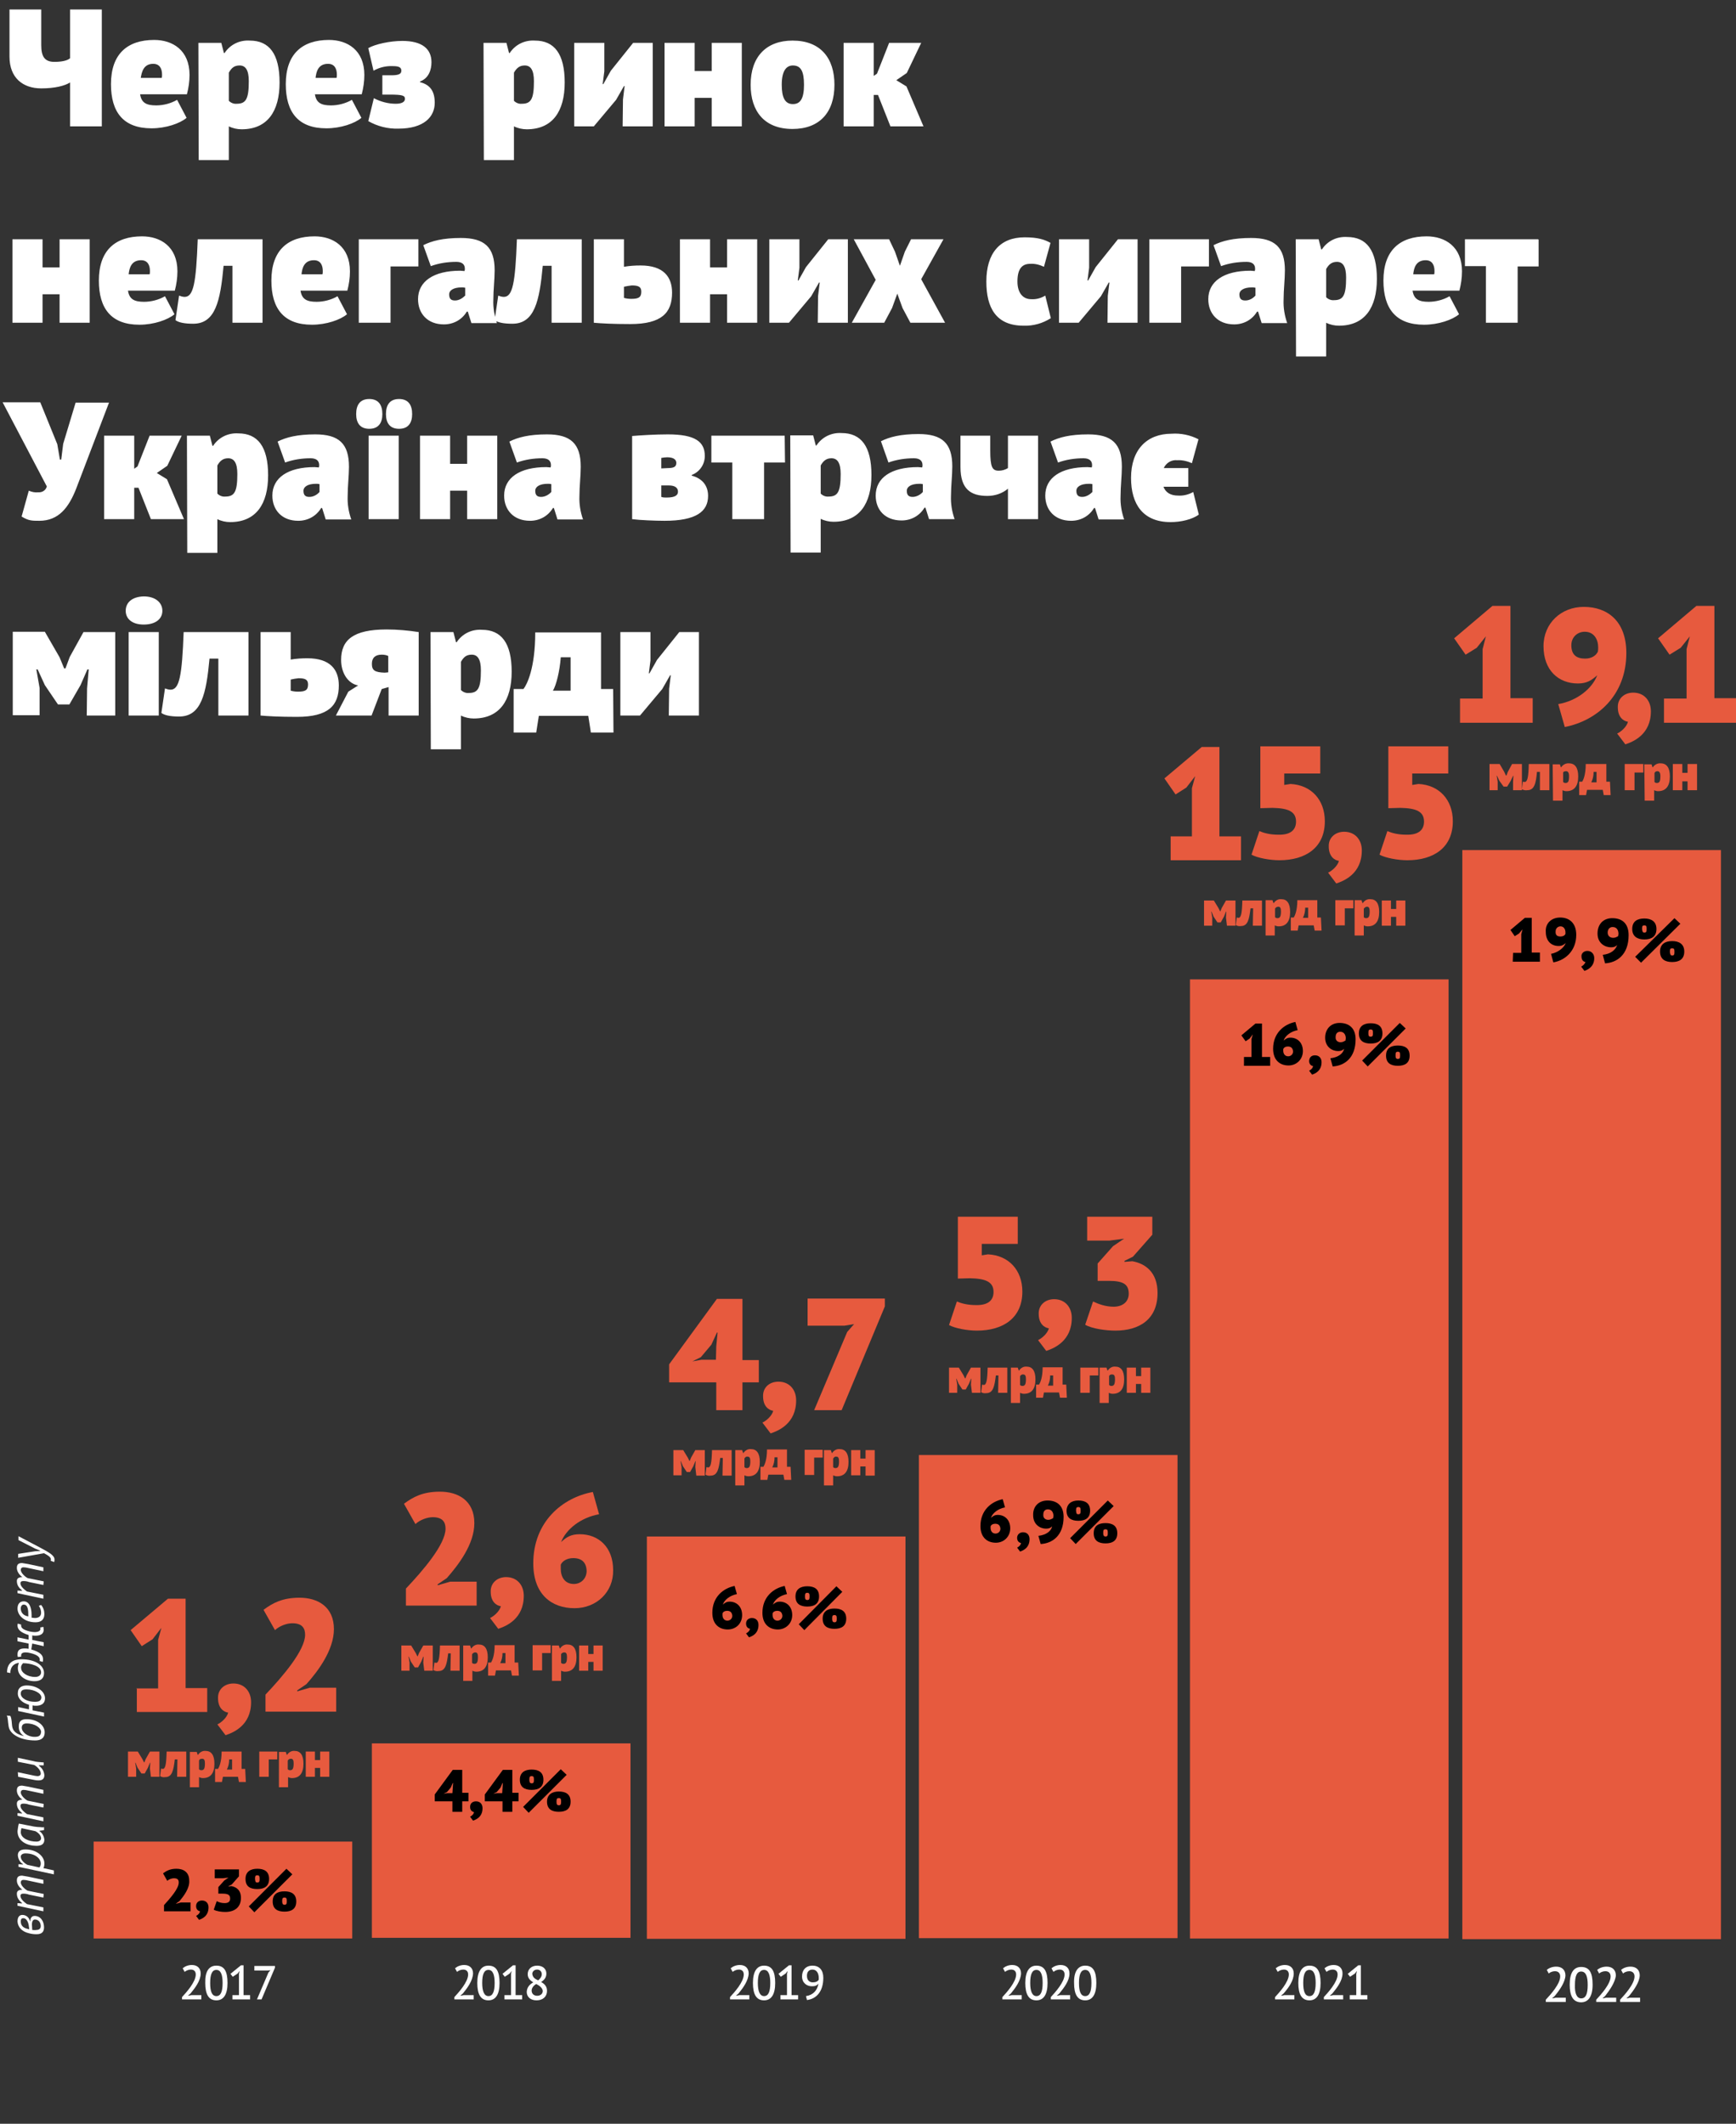 <?xml version="1.0" encoding="utf-8"?>
<!-- Generator: Adobe Illustrator 23.0.6, SVG Export Plug-In . SVG Version: 6.00 Build 0)  -->
<svg version="1.1" id="Layer_1" xmlns="http://www.w3.org/2000/svg" xmlns:xlink="http://www.w3.org/1999/xlink" x="0px" y="0px"
	 viewBox="0 0 530.3 648.8" style="enable-background:new 0 0 530.3 648.8;" xml:space="preserve">
<rect x="0" y="0" width="530.3" height="648.8" fill="#333333" stroke="none"/>
<style type="text/css">
	.st0{fill:#E75A3E;}
	.st1{fill:#FFFFFF;}
	.st2{enable-background:new    ;}
	.st3{fill:none;}
</style>
<g>
	<g>
		<rect x="363.5" y="299.2" class="st0" width="79" height="293"/>
	</g>
</g>
<path id="Через_ринок_нелегальних_сигарет_Україна_втрачає_мільярди" class="st1" d="
	M2.9,2.9v14.4c0,6.5,4.1,9.7,9.7,9.7c4.2,0,7.2-0.8,8.8-1.8v13.4h9.7V2.9h-9.7v14.9c-0.9,0.8-2.8,1.1-4.8,1.1c-3,0-4-1.7-4-5.1V2.9
	H2.9z M54.1,30.5c-1.9,1.1-4.2,1.7-6.4,1.7c-3,0-4.5-0.8-4.9-3.4h14.3c0.5-1.9,0.8-3.9,0.8-5.9c0-7.6-5.2-10.7-10.8-10.7
	c-8.2,0-13.2,4.3-13.2,13.5c0,8.6,3.8,13.5,12.4,13.5c4.4,0,8.7-1.5,10.7-3.2L54.1,30.5z M46.8,19.5c2,0,2.7,1.5,2.7,3.3
	c0,0.3,0,0.7-0.1,1H43C43.3,21.9,43.9,19.5,46.8,19.5z M60.7,48.9h9.2V38.6c1.2,0.6,2.6,0.9,3.9,0.9c7.9,0,11.6-5.5,11.6-14.3
	s-3.2-12.8-9.1-12.8c-3.1-0.2-6,1.2-7.7,3.8h-0.2l-0.8-3.1h-7L60.7,48.9L60.7,48.9z M73.2,20c1.8,0,2.8,1.4,2.8,4.8
	c0,5.5-0.9,6.9-3.7,6.9c-0.9,0.1-1.8-0.3-2.4-0.9v-8.6C70.7,20.8,71.5,20,73.2,20L73.2,20z M107.5,30.5c-1.9,1.1-4.2,1.7-6.4,1.7
	c-3,0-4.5-0.8-4.9-3.4h14.3c0.5-1.9,0.8-3.9,0.8-5.9c0-7.6-5.2-10.7-10.8-10.7c-8.2,0-13.2,4.3-13.2,13.5c0,8.6,3.8,13.5,12.4,13.5
	c4.4,0,8.7-1.5,10.7-3.2L107.5,30.5z M100.2,19.5c2,0,2.7,1.5,2.7,3.3c0,0.3,0,0.7-0.1,1h-6.4C96.6,21.9,97.2,19.5,100.2,19.5z
	 M119,28.9c4,0,4.7,0.3,4.7,1.3c0,0.9-0.9,1.5-2.8,1.5c-2.3,0-4.6-0.6-6.7-1.7l-1.7,7c2.8,1.6,6,2.4,9.2,2.3
	c7.8,0,11.1-3.6,11.1-7.9c0-3.4-1.3-5.5-4.5-6.3v-0.2c2.7-1,3.5-3.6,3.5-5.9c0-4.1-2.9-6.5-8.9-6.5c-3.8,0-8.3,1-10.4,2.2l1.6,6.9
	c1.8-1,3.8-1.5,5.9-1.4c1.9,0,2.6,0.4,2.6,1.4s-0.8,1.4-3.1,1.4h-2.7v5.9L119,28.9z M147.8,48.9h9.2V38.6c1.2,0.6,2.6,0.9,3.9,0.9
	c7.9,0,11.6-5.5,11.6-14.3s-3.2-12.8-9.1-12.8c-3.1-0.2-6,1.2-7.7,3.8h-0.2l-0.8-3.1h-7L147.8,48.9z M160.3,20
	c1.8,0,2.8,1.4,2.8,4.8c0,5.5-0.9,6.9-3.7,6.9c-0.9,0.1-1.8-0.3-2.4-0.9v-8.6C157.8,20.8,158.7,20,160.3,20L160.3,20z M190.2,38.6
	h9.2V13.1h-6l-6.8,8.5l-2.3,4.1h-0.2l0.5-3.9v-8.7h-9.2v25.5h6l6.8-8.1l2.4-4.2h0.2l-0.5,4.1L190.2,38.6z M217.4,38.6h9.2V13.1h-9.2
	v8.6h-5.2v-8.6H203v25.5h9.2v-8.7h5.2V38.6z M229.3,25.9c0,8.1,4.2,13.5,12.8,13.5c8.1,0,12.8-4.9,12.8-13.5
	c0-8.1-4.2-13.5-12.8-13.5C234.1,12.4,229.3,17.3,229.3,25.9z M238.8,25.9c0-4.4,1.5-5.9,3.4-5.9c2.4,0,3.4,1.7,3.4,5.9
	s-1.1,5.9-3.4,5.9C239.8,31.8,238.8,29.8,238.8,25.9z M272,38.6h10.1l-5.2-12.2l-3.1-1.9l3.2-2.2l4.4-9.2h-9.8l-3.7,9.4l-1,0.7V13.1
	h-9.2v25.5h9.2V29h1.3L272,38.6z M18.2,98.6h9.2V73.1h-9.2v8.6H13v-8.6H3.8v25.5H13v-8.7h5.2V98.6z M50.4,90.5
	c-1.9,1.1-4.2,1.7-6.4,1.7c-3,0-4.5-0.8-4.9-3.4h14.3c0.5-1.9,0.8-3.9,0.8-5.9c0-7.6-5.2-10.7-10.8-10.7c-8.2,0-13.2,4.3-13.2,13.5
	c0,8.6,3.8,13.5,12.4,13.5c4.4,0,8.7-1.5,10.7-3.2L50.4,90.5z M43.1,79.5c2,0,2.7,1.5,2.7,3.3c0,0.3,0,0.7-0.1,1h-6.4
	C39.5,81.9,40.1,79.5,43.1,79.5z M71,98.6h9.2V73.1H60.4c-0.5,13.4-1.3,17.6-4,17.6c-0.6,0-1.2-0.2-1.7-0.4l-1.1,7.5
	c0.9,0.7,2.7,1.1,5.4,1.1c6.8,0,8.3-6.9,9.3-17.7H71V98.6z M103.1,90.5c-1.9,1.1-4.2,1.7-6.4,1.7c-3,0-4.5-0.8-4.9-3.4h14.3
	c0.5-1.9,0.8-3.9,0.8-5.9c0-7.6-5.2-10.7-10.8-10.7c-8.2,0-13.2,4.3-13.2,13.5c0,8.6,3.8,13.5,12.4,13.5c4.4,0,8.7-1.5,10.7-3.2
	L103.1,90.5z M95.9,79.5c2,0,2.7,1.5,2.7,3.3c0,0.3,0,0.7-0.1,1h-6.4C92.3,81.9,92.9,79.5,95.9,79.5z M127.8,73.1h-18.2v25.5h9.7
	V81.4h8.5V73.1z M131.6,81.3c2.5-0.9,5.1-1.3,7.8-1.3c1.9,0,2.6,0.9,2.6,2.1c0,0.2,0,0.4-0.1,0.7c-0.5,0-0.9-0.1-1.3-0.1
	c-8.2,0-12.9,3.3-12.9,8.7c0,4.4,2.9,7.7,7.9,7.7c2.9,0,5.5-1.4,7-3.9h0.3l1.1,3.5h7.8c-0.8-2.3-1.2-4.7-1.1-7.1
	c0-3.1,0.4-6.2,0.4-9c0-7.1-3.1-9.9-10.3-9.9c-5.5,0-8.9,0.9-11.5,2.2L131.6,81.3z M139,91.8c-1.2,0-1.8-0.5-1.8-1.9
	c0-1.1,1.2-2.1,3.8-2.1c0.4,0,0.7,0,1.1,0.1v2.4C141.3,91.1,140.2,91.8,139,91.8L139,91.8z M168.5,98.6h9.2V73.1h-19.8
	c-0.5,13.4-1.3,17.6-4,17.6c-0.6,0-1.2-0.2-1.7-0.4l-1.1,7.5c0.9,0.7,2.7,1.1,5.4,1.1c6.8,0,8.3-6.9,9.3-17.7h2.7L168.5,98.6z
	 M190.6,87.6c0.8-0.2,1.6-0.3,2.4-0.4c2,0,2.9,0.4,2.9,1.9c0,1.8-0.9,2.2-3.1,2.2c-0.8,0-1.5-0.1-2.2-0.3L190.6,87.6z M190.6,73.1
	h-9.2v25.5c2.3,0.2,5.7,0.4,11.1,0.4c9.7,0,12.8-3.5,12.8-9.6c0-4.8-2.6-8.3-9.6-8.3c-1.7,0-3.4,0.1-5.1,0.4V73.1z M222.1,98.6h9.2
	V73.1h-9.2v8.6h-5.2v-8.6h-9.2v25.5h9.2v-8.7h5.2V98.6z M249.8,98.6h9.2V73.1h-6l-6.8,8.5l-2.3,4.1h-0.2l0.5-3.9v-8.7H235v25.5h6
	l6.8-8.1l2.4-4.2h0.2l-0.5,4.1L249.8,98.6z M260.2,98.6h9.9l2.4-4.5l1.6-4.4l1.6,4.4l2.4,4.5h10.6l-7.3-13.3l6.8-12.2h-9.9l-1.9,3.8
	l-1.5,4.3l-1.5-4.3l-1.8-3.8h-10.8l6.7,12.4L260.2,98.6z M319.3,90.3c-1.3,0.8-2.8,1.2-4.3,1.1c-2.6,0-4.2-2-4.2-5.4
	c0-4,1.5-5.4,3.9-5.4c1.5-0.1,2.9,0.3,4.2,0.9l2-7.3c-1.8-1-3.8-1.7-7.9-1.7c-7.6,0-11.7,4.9-11.7,13.5c0,8.1,3,13.5,11.4,13.5
	c2.9,0.1,5.8-0.7,8.3-2.3L319.3,90.3z M338.3,98.6h9.2V73.1h-6l-6.8,8.5l-2.3,4.1h-0.2l0.5-3.9v-8.7h-9.2v25.5h6l6.8-8.1l2.4-4.2
	h0.2l-0.5,4.1L338.3,98.6z M369.3,73.1h-18.2v25.5h9.7V81.4h8.5V73.1z M373,81.3c2.5-0.9,5.1-1.3,7.8-1.3c1.9,0,2.6,0.9,2.6,2.1
	c0,0.2,0,0.4-0.1,0.7c-0.5,0-0.9-0.1-1.3-0.1c-8.2,0-12.9,3.3-12.9,8.7c0,4.4,2.9,7.7,7.9,7.7c2.9,0,5.5-1.4,7-3.9h0.3l1.1,3.5h7.8
	c-0.8-2.3-1.2-4.7-1.1-7.1c0-3.1,0.4-6.2,0.4-9c0-7.1-3.1-9.9-10.3-9.9c-5.5,0-8.9,0.9-11.5,2.2L373,81.3z M380.4,91.8
	c-1.2,0-1.8-0.5-1.8-1.9c0-1.1,1.2-2.1,3.8-2.1c0.4,0,0.7,0,1.1,0.1v2.4C382.8,91.1,381.7,91.8,380.4,91.8L380.4,91.8z M395.9,108.9
	h9.2V98.6c1.2,0.6,2.6,0.9,3.9,0.9c7.9,0,11.6-5.5,11.6-14.3s-3.2-12.8-9.1-12.8c-3.1-0.2-6,1.2-7.7,3.8h-0.2l-0.8-3.1h-7
	L395.9,108.9z M408.4,80c1.8,0,2.8,1.4,2.8,4.8c0,5.5-0.9,6.9-3.7,6.9c-0.9,0.1-1.8-0.3-2.4-0.9v-8.6C405.9,80.8,406.8,80,408.4,80
	L408.4,80z M442.8,90.5c-1.9,1.1-4.2,1.7-6.4,1.7c-3,0-4.5-0.8-4.9-3.4h14.3c0.5-1.9,0.8-3.9,0.8-5.9c0-7.6-5.2-10.7-10.8-10.7
	c-8.2,0-13.2,4.3-13.2,13.5c0,8.6,3.8,13.5,12.4,13.5c4.4,0,8.7-1.5,10.7-3.2L442.8,90.5z M435.5,79.5c2,0,2.7,1.5,2.7,3.3
	c0,0.3,0,0.7-0.1,1h-6.4C431.9,81.9,432.5,79.5,435.5,79.5L435.5,79.5z M469.9,73.1h-22.4v8.2h6.4v17.3h9.7V81.4h6.4v-8.2h-0.1V73.1
	z M12.3,122.9H0.8l13.5,25.7c-0.3,1.2-1.4,1.9-2.7,1.8c-0.9,0.1-1.9-0.1-2.8-0.5l-2.2,7.9c2.1,1.3,3.2,1.3,5.4,1.3
	c5.9,0,9-4,11.3-9.9l10-26.2H23.1l-3.8,12.6l-0.6,4.8h-0.4l-0.8-4.7L12.3,122.9z M46.1,158.6h10.1L51,146.4l-3.1-1.9l3.2-2.2
	l4.4-9.2h-9.8l-3.7,9.4l-1,0.7v-10.1h-9.2v25.5H41V149h1.3L46.1,158.6z M57.2,168.9h9.2v-10.3c1.2,0.6,2.6,0.9,3.9,0.9
	c7.9,0,11.6-5.5,11.6-14.3s-3.2-12.8-9.1-12.8c-3.1-0.2-6,1.2-7.7,3.8h-0.2l-0.8-3.1h-7L57.2,168.9z M69.7,140
	c1.8,0,2.8,1.4,2.8,4.8c0,5.5-0.9,6.9-3.7,6.9c-0.9,0.1-1.8-0.3-2.4-0.9v-8.6C67.2,140.8,68.1,140,69.7,140z M87.1,141.3
	c2.5-0.9,5.1-1.3,7.8-1.3c1.9,0,2.6,0.9,2.6,2.1c0,0.2,0,0.4-0.1,0.7c-0.5,0-0.9-0.1-1.3-0.1c-8.2,0-12.9,3.3-12.9,8.7
	c0,4.4,2.9,7.7,7.9,7.7c2.9,0,5.5-1.4,7-3.9h0.3l1.1,3.5h7.8c-0.8-2.3-1.2-4.7-1.1-7.1c0-3.1,0.4-6.2,0.4-9c0-7.1-3.1-9.9-10.3-9.9
	c-5.5,0-8.9,0.9-11.5,2.2L87.1,141.3z M94.5,151.8c-1.2,0-1.8-0.5-1.8-1.9c0-1.1,1.2-2.1,3.8-2.1c0.4,0,0.7,0,1.1,0.1v2.4
	C96.9,151.1,95.8,151.8,94.5,151.8z M108.8,126.5c0,2.6,1.1,4.5,4,4.5s4-1.9,4-4.5c0-2.7-1.1-4.6-4-4.6S108.8,123.8,108.8,126.5z
	 M117.9,126.5c0,2.6,1.1,4.5,4,4.5s4-1.9,4-4.5c0-2.7-1.1-4.6-4-4.6S117.9,123.8,117.9,126.5z M112.6,158.6h9.2v-25.5h-9.2V158.6z
	 M142.7,158.6h9.2v-25.5h-9.2v8.6h-5.2v-8.6h-9.2v25.5h9.2v-8.7h5.2V158.6z M157.9,141.3c2.5-0.9,5.1-1.3,7.8-1.3
	c1.9,0,2.6,0.9,2.6,2.1c0,0.2,0,0.4-0.1,0.7c-0.5,0-0.9-0.1-1.3-0.1c-8.2,0-12.9,3.3-12.9,8.7c0,4.4,2.9,7.7,7.9,7.7
	c2.9,0,5.5-1.4,7-3.9h0.3l1.1,3.5h7.8c-0.8-2.3-1.2-4.7-1.1-7.1c0-3.1,0.4-6.2,0.4-9c0-7.1-3.1-9.9-10.3-9.9
	c-5.5,0-8.9,0.9-11.5,2.2L157.9,141.3z M165.3,151.8c-1.2,0-1.8-0.5-1.8-1.9c0-1.1,1.2-2.1,3.8-2.1c0.4,0,0.7,0,1.1,0.1v2.4
	C167.7,151.1,166.5,151.8,165.3,151.8L165.3,151.8z M193.1,158.6c2.3,0.3,7,0.5,9.9,0.5c9.6,0,13.3-2.8,13.3-7.6
	c0-3.1-1.7-5.3-5-6.2v-0.2c2.4-0.9,4-3.2,4-5.8c0-4.4-3-6.6-11.3-6.6c-3.9,0-8.6,0.3-10.9,0.5V158.6z M202,148.3h2.3
	c2,0,2.8,0.8,2.8,1.9c0,1-0.7,1.8-3.5,1.8c-0.5,0-1.1,0-1.6-0.2V148.3z M202,143.1v-3.2c0.6-0.1,1.2-0.2,1.8-0.2
	c2.2,0,2.8,0.9,2.8,1.7c0,1.1-0.6,1.6-2.6,1.6L202,143.1L202,143.1z M239.7,133.1h-22.4v8.2h6.4v17.3h9.7v-17.3h6.4L239.7,133.1z
	 M241.5,168.8h9.2v-10.3c1.2,0.6,2.6,0.9,3.9,0.9c7.9,0,11.6-5.5,11.6-14.3s-3.2-12.8-9.1-12.8c-3.1-0.2-6,1.2-7.7,3.8h-0.2
	l-0.8-3.1h-7L241.5,168.8z M254,140c1.8,0,2.8,1.4,2.8,4.8c0,5.5-0.9,6.9-3.7,6.9c-0.9,0.1-1.8-0.3-2.4-0.9v-8.6
	C251.5,140.8,252.4,140,254,140L254,140z M271.4,141.3c2.5-0.9,5.1-1.3,7.8-1.3c1.9,0,2.6,0.9,2.6,2.1c0,0.2,0,0.4-0.1,0.7
	c-0.5,0-0.9-0.1-1.3-0.1c-8.2,0-12.9,3.3-12.9,8.7c0,4.4,2.9,7.6,7.9,7.6c2.9,0,5.5-1.4,7-3.9h0.3l1.1,3.5h7.8
	c-0.8-2.3-1.2-4.7-1.1-7.1c0-3.1,0.4-6.2,0.4-9c0-7.1-3.1-9.9-10.3-9.9c-5.5,0-8.9,0.9-11.5,2.2L271.4,141.3z M278.8,151.8
	c-1.2,0-1.8-0.5-1.8-1.9c0-1.1,1.2-2.1,3.8-2.1c0.4,0,0.7,0,1.1,0.1v2.4C281.2,151.1,280,151.8,278.8,151.8L278.8,151.8z
	 M293.4,133.1v9.6c0,6.8,3.2,8.8,8.2,8.8c2.3,0,4.5-0.7,6.3-2.2v9.3h9.2v-25.5h-9.2v9.9c-0.8,0.5-1.8,0.8-2.8,0.8
	c-2,0-2.6-1.1-2.6-6.1v-4.6H293.4L293.4,133.1z M323.2,141.3c2.5-0.9,5.1-1.3,7.8-1.3c1.9,0,2.6,0.9,2.6,2.1c0,0.2,0,0.4-0.1,0.7
	c-0.5,0-0.9-0.1-1.3-0.1c-8.2,0-12.9,3.3-12.9,8.7c0,4.4,2.9,7.7,7.9,7.7c2.9,0,5.5-1.4,7-3.9h0.3l1.1,3.5h7.8
	c-0.8-2.3-1.2-4.7-1.1-7.1c0-3.1,0.4-6.2,0.4-9c0-7.1-3.1-9.9-10.3-9.9c-5.5,0-8.9,0.9-11.5,2.2L323.2,141.3z M330.6,151.8
	c-1.2,0-1.8-0.5-1.8-1.9c0-1.1,1.2-2.1,3.8-2.1c0.4,0,0.7,0,1.1,0.1v2.4C332.9,151.1,331.8,151.8,330.6,151.8z M364.5,150.3
	c-1.4,0.8-3,1.2-4.6,1.1c-2.3,0-3.8-0.9-4.5-2.7h7.6V143h-7.5c0.7-1.6,2.4-2.6,4.1-2.4c1.6-0.1,3.1,0.3,4.5,0.9l2-7.3
	c-2.5-1.3-5.4-1.9-8.2-1.7c-7.6,0-12.4,4.9-12.4,13.5c0,8.1,3.7,13.5,12.1,13.5c3.1,0,6.6-0.8,8.6-2.3L364.5,150.3z M26.5,218.6h8.7
	v-25.5h-9.7l-4.2,7.6l-1.3,3.5h-0.4l-1.4-3.4l-4.5-7.8H3.9v25.5h8.2v-8.3l-1-5.7h0.4l2.2,4.8l4,5.9h3.5l3.4-5.9l2.1-4.8h0.4
	l-0.5,5.8L26.5,218.6z M39.3,218.6h9.2v-25.5h-9.2V218.6z M38.4,186.6c0,2.4,1.9,4.2,5.5,4.2s5.7-1.7,5.7-4.2s-2.1-4.4-5.7-4.4
	C40.3,182.3,38.4,184.1,38.4,186.6L38.4,186.6z M66.7,218.6h9.2v-25.5H56.1c-0.5,13.4-1.3,17.6-4,17.6c-0.6,0-1.2-0.2-1.7-0.4
	l-1.1,7.5c0.9,0.7,2.7,1.1,5.4,1.1c6.8,0,8.3-6.9,9.3-17.7h2.7V218.6z M88.8,207.6c0.8-0.2,1.6-0.3,2.4-0.4c2,0,2.9,0.4,2.9,1.9
	c0,1.8-0.9,2.2-3.1,2.2c-0.8,0-1.5-0.1-2.2-0.3L88.8,207.6z M88.8,193.1h-9.2v25.5c2.3,0.2,5.7,0.4,11.1,0.4
	c9.7,0,12.8-3.5,12.8-9.6c0-4.8-2.6-8.3-9.6-8.3c-1.7,0-3.4,0.1-5.1,0.4C88.8,201.5,88.8,193.1,88.8,193.1z M118.7,218.6h9.2v-25.5
	c-3.2-0.5-6.5-0.8-9.8-0.8c-10.2,0-13.9,3.2-13.9,9.3c0,3.9,2,7.2,5.2,7.8l-3,1.9l-3.8,7.3h10.9l3.1-8.1l2.1-0.6L118.7,218.6
	L118.7,218.6z M117.5,205.5c-3-0.1-3.9-0.7-3.9-2.7c0-1.9,1.1-2.8,3-2.8c0.7,0,1.4,0.1,2,0.4v5L117.5,205.5z M131.6,228.9h9.2v-10.3
	c1.2,0.6,2.6,0.9,3.9,0.9c7.9,0,11.6-5.5,11.6-14.3s-3.2-12.8-9.1-12.8c-3.1-0.2-6,1.2-7.7,3.8h-0.2l-0.8-3.1h-7L131.6,228.9
	L131.6,228.9z M144.1,200c1.8,0,2.8,1.4,2.8,4.8c0,5.5-0.9,6.9-3.7,6.9c-0.9,0.1-1.8-0.3-2.4-0.9v-8.6
	C141.6,200.8,142.4,200,144.1,200L144.1,200z M187.3,210.5h-3.7v-17.3h-20.1c0,10.9-2.5,15.9-3.6,17.3h-3v13.3h6.9l0.8-5.1h15.1
	l0.8,5.1h6.9L187.3,210.5z M168.9,211c1-1.6,2.1-6,2.4-10.2h3V211H168.9z M204.3,218.6h9.2v-25.5h-6l-6.8,8.5l-2.3,4.1h-0.2l0.5-3.9
	v-8.7h-9.2v25.5h6l6.8-8.1l2.4-4.2h0.2l-0.5,4.1L204.3,218.6z"/>
<g id="Group_532" transform="translate(-5435.95 -334.697)">
	<path id="Path_1109_00000008833814169966127400000001332418870105976721_" class="st1" d="M5444.8,925.3c0.7,0.2,1.5,0.3,2.3,0.3
		c1.8,0,2.3-0.9,2.3-2.1c0-1.8-1-3.5-2.9-3.5c-0.8,0-1.3,0.6-1.3,1.6h-0.1c-0.2-1.1-1.2-1.9-2.3-1.9c-0.8,0-1.5,0.5-1.5,2
		C5441.4,923.4,5442.6,924.8,5444.8,925.3z M5445.8,924.3c-0.1-1.4-0.1-1.6-0.1-1.7c0-1,0.4-1.5,0.9-1.5c1.2,0,1.8,1,1.8,2
		c0,0.8-0.5,1.2-1.4,1.2C5446.7,924.4,5446.3,924.3,5445.8,924.3z M5444.9,924.1l-0.4-0.1c-1.4-0.3-2.2-1-2.2-2.3c0-0.8,0.3-1,0.8-1
		c1,0,1.5,1.4,1.6,2L5444.9,924.1z M5449.3,913.3l-4.9-1c-0.8-0.4-2.1-1.6-2.1-2.5c0-0.5,0.3-0.8,0.8-0.8s1,0.1,1.4,0.2l4.7,1V909
		l-4.7-1c-0.6-0.1-1.2-0.2-1.8-0.3c-1.2,0-1.6,0.5-1.6,1.5c0,1.1,0.8,2.2,1.7,2.8c-1,0-1.7,0.3-1.7,1.2c0,1.4,0.8,2.2,1.6,2.9v0.1
		l-1.4-0.1v0.8l7.9,1.7v-1.2l-5-1c-0.7-0.5-2-1.5-2-2.5c0-0.5,0.3-0.7,0.9-0.7s1.2,0.1,1.7,0.3l4.4,0.9L5449.3,913.3z M5452.4,907.3
		v-1.2l-3.2-0.7c0.3-0.5,0.3-1,0.3-1.5c0-2-2.2-4.2-5.8-4.2c-1.8,0-2.3,0.8-2.3,1.8c0.1,1.1,0.6,2.1,1.6,2.7v0.1l-1.4-0.1v0.8
		L5452.4,907.3z M5442.3,901.9c0-0.6,0.6-1,1.4-1c2.9,0,4.7,1.5,4.7,3.1c0,0.4-0.1,0.8-0.4,1.2l-3.7-0.8
		C5443.6,904,5442.3,903.1,5442.3,901.9z M5441.7,891.8c-0.2,0.7-0.3,1.5-0.4,2.3c0,3.2,3.1,4.5,5.8,4.5c1.6,0,2.4-0.6,2.4-1.9
		c-0.1-1-0.6-2-1.5-2.6V894l1.4-0.2v-0.9c-0.3,0-0.6,0.1-0.8,0c-0.8,0-1.6-0.1-2.3-0.2L5441.7,891.8z M5448.5,896.3
		c0,0.6-0.6,1-1.4,1c-2.3,0-4.8-1-4.8-2.9c0-0.4,0.1-0.8,0.2-1.2l4.2,0.9C5447.4,894.4,5448.5,895.3,5448.5,896.3z M5449.3,885.8
		l-4.9-1c-0.8-0.4-2.1-1.6-2.1-2.5c0-0.5,0.3-0.8,0.8-0.8s1,0.1,1.4,0.2l4.7,1v-1.2l-4.7-1c-0.6-0.1-1.2-0.2-1.8-0.3
		c-1.2,0-1.6,0.5-1.6,1.5c0,1.1,0.8,2.2,1.7,2.8c-1,0-1.7,0.3-1.7,1.2c0,1.4,0.8,2.2,1.6,2.9v0.1l-1.4-0.1v0.8l7.9,1.7v-1.2l-5-1
		c-0.7-0.5-2-1.5-2-2.5c0-0.5,0.3-0.7,0.9-0.7s1.2,0.1,1.7,0.3l4.4,0.9L5449.3,885.8z M5441.5,877.5l5.1,1c0.4,0.1,0.8,0.1,1.2,0.1
		c1.3,0,1.7-0.7,1.7-1.6c-0.1-1.2-0.7-2.2-1.7-2.9V874h1.5v-0.9h-0.2c-1-0.1-2-0.1-3-0.4l-4.7-1v1.2l5,1c0.9,0.5,2,1.6,2,2.6
		c0,0.6-0.5,0.8-1,0.8c-0.3,0-0.5-0.1-0.8-0.1l-5.2-1.1L5441.5,877.5L5441.5,877.5z M5443.3,865.1c-3.1-0.8-3.6-2.1-3.7-3.6
		c-0.1-1.6-0.3-2.3-0.5-2.6l-1.1-0.1c0.4,0.5,0.3,1.7,0.6,3.4c0.4,2.3,3.6,4.2,8.1,4.2c1.6,0,2.9-0.6,2.9-2.5c0-2.1-2.2-4-5.6-4
		c-1.4,0-2.3,0.6-2.3,2C5441.6,863.3,5442.1,864.3,5443.3,865.1L5443.3,865.1z M5446.5,865.3c-2.1,0-3.9-1.4-3.9-2.8
		c0-1,0.7-1.3,1.5-1.3c2.6,0,4.4,1.4,4.4,2.6C5448.4,865.1,5447.6,865.3,5446.5,865.3L5446.5,865.3z M5444.8,855.5v1.4l-3.3-0.7v1.2
		l7.9,1.7v-1.2l-3.5-0.7v-1.5c0.4,0.1,0.7,0.1,1.1,0.1c1.3,0,2.7-0.5,2.7-2.3c0-2.1-2.5-3.9-5.6-3.9c-1.4,0-2.7,0.6-2.7,2.3
		C5441.3,853.6,5442.7,854.9,5444.8,855.5z M5446.6,854.6c-2.3,0-4.3-1.1-4.3-2.5c0-1,0.6-1.3,1.8-1.3c2.3,0,4.5,1.2,4.5,2.5
		C5448.5,854.3,5447.8,854.6,5446.6,854.6L5446.6,854.6z M5441.4,844.3c0,2.5,2.5,4,5.1,4c1.8,0,2.9-0.8,2.9-2.5
		c0-2.3-2.6-4.2-6.9-4.2c-2.4,0-4.4,1-4.4,4l1,0.2c0-1.8,1-2.9,2.6-3.1v0.1C5441.5,843.3,5441.4,843.8,5441.4,844.3z M5442.4,844.3
		c-0.1-0.6,0.2-1.1,0.6-1.5c2.2,0,5.5,0.8,5.5,2.8c0,0.9-0.8,1.4-1.8,1.4C5444.2,847,5442.4,845.6,5442.4,844.3L5442.4,844.3z
		 M5445.8,836.8l3.5,0.8v-1.2l-3.5-0.7v-1.4c0.3,0.1,0.7,0.1,1,0.1c1.4,0,2.5-0.5,2.5-1.8c0-0.3-0.1-0.6-0.1-0.9l-1,0.2
		c0.1,0.1,0.1,0.3,0.1,0.4c0,0.7-0.8,1-1.8,1c-0.5,0-1-0.1-1.5-0.2c-2-0.5-2.6-1.1-2.6-1.8c0-0.1,0-0.2,0-0.3l-1-0.3
		c-0.1,0.2-0.1,0.5-0.1,0.6c0,1.1,0.8,2.1,3.4,2.9v1.4l-3.4-0.7v1.2l3.4,0.7v1.6c-0.5-0.1-0.8-0.1-1.3-0.1c-1.5,0-2.1,0.6-2.1,1.8
		c0,0.3,0,0.5,0.1,0.8l1-0.1c0-0.1,0-0.2,0-0.3c0-0.6,0.3-1,1.4-1c0.5,0,1,0.1,1.4,0.2c2.1,0.5,2.9,1.2,2.9,2c0,0.1,0,0.3-0.1,0.4
		l1,0.3c0.1-0.3,0.1-0.5,0.1-0.8c0-1.2-0.8-2.2-3.6-3L5445.8,836.8z M5447.8,825.3c0.5,0.6,0.7,1.4,0.7,2.1c0,1.1-0.8,1.6-1.9,1.6
		c-0.3,0-0.7-0.1-1-0.1c0-0.3,0-0.6,0-0.8c0-2.7-0.9-4.2-2.4-4.2c-1,0-1.9,0.6-1.9,2.2c0,2.1,2.1,4.2,5.5,4.2c1.7,0,2.7-0.8,2.7-2.5
		c0-1-0.3-2-1-2.8L5447.8,825.3z M5442.3,826.1c0-0.9,0.5-1.2,0.9-1.2c1.4,0,1.4,2,1.4,3.6C5443.1,828.3,5442.3,827.3,5442.3,826.1
		L5442.3,826.1z M5449.3,817.8l-4.9-1c-0.8-0.4-2.1-1.6-2.1-2.5c0-0.5,0.3-0.8,0.8-0.8s1,0.1,1.4,0.2l4.7,1v-1.2l-4.7-1
		c-0.6-0.1-1.2-0.2-1.8-0.3c-1.2,0-1.6,0.5-1.6,1.5c0,1.1,0.8,2.2,1.7,2.8c-1,0-1.7,0.3-1.7,1.2c0,1.4,0.8,2.2,1.6,2.9v0.1l-1.4-0.1
		v0.8l7.9,1.7v-1.2l-5-1c-0.7-0.5-2-1.5-2-2.5c0-0.5,0.3-0.7,0.9-0.7s1.2,0.1,1.7,0.3l4.4,0.9L5449.3,817.8z M5441.5,809.4v1.2
		l7.9-1.4c1.5,0.8,2.1,1.3,2.1,1.9c0,0.1,0,0.3-0.1,0.4l1.1,0.4c0.1-0.3,0.1-0.5,0.1-0.8c0-1.3-2-2.3-4-3.4l-7-3.7v1.2l5.1,2.6
		l1.5,0.6v0.1l-1.5,0.1L5441.5,809.4z"/>
</g>
<path id="grn_3-2_00000178194595743209574830000017796095042756697502_" class="st0" d="M46.1,542.8h2.6v-7.7h-2.9l-1.3,2.3l-0.4,1
	H44l-0.5-1l-1.4-2.3h-3v7.7h2.5v-2.5l-0.3-1.8h0.1L42,540l1.2,1.8h1l1-1.8l0.6-1.5h0.1l-0.1,1.8L46.1,542.8L46.1,542.8z M54.1,542.8
	h2.8v-7.7h-6c-0.1,4-0.4,5.3-1.2,5.3c-0.2,0-0.3-0.1-0.5-0.1l-0.3,2.3c0.5,0.3,1,0.4,1.6,0.3c2.1,0,2.5-2.1,2.9-5.4h0.8L54.1,542.8
	L54.1,542.8z M58,546h2.8v-3.1c0.4,0.2,0.8,0.3,1.2,0.3c2.4,0,3.5-1.6,3.5-4.4c0-2.7-1-3.9-2.7-3.9c-0.9-0.1-1.8,0.4-2.3,1.2h-0.1
	l-0.3-0.9H58V546z M61.8,537.3c0.6,0,0.8,0.5,0.8,1.4c0,1.6-0.3,2.1-1.1,2.1c-0.3,0-0.5-0.1-0.7-0.3v-2.6
	C60.9,537.4,61.3,537.3,61.8,537.3z M74.9,540.4h-1.1v-5.3h-6.1c0,3.3-0.8,4.8-1.1,5.3h-0.9v4h2.1l0.3-1.6h4.6l0.3,1.6h2.1
	L74.9,540.4L74.9,540.4z M69.3,540.6c0.5-1,0.7-2,0.7-3.1h0.9v3.1H69.3z M84.7,535.1h-5.5v7.7h2.9v-5.3h2.6V535.1z M85.2,546H88
	v-3.1c0.4,0.2,0.8,0.3,1.2,0.3c2.4,0,3.5-1.6,3.5-4.4c0-2.7-1-3.9-2.7-3.9c-0.9-0.1-1.8,0.4-2.3,1.2h-0.1l-0.3-0.9h-2.1V546z
	 M88.9,537.3c0.6,0,0.8,0.5,0.8,1.4c0,1.6-0.3,2.1-1.1,2.1c-0.3,0-0.5-0.1-0.7-0.3v-2.6C88.1,537.4,88.5,537.3,88.9,537.3z
	 M97.8,542.8h2.8v-7.7h-2.8v2.6h-1.6v-2.6h-2.8v7.7h2.8v-2.7h1.6V542.8z"/>
<g class="st2">
	<path class="st0" d="M41.6,515.8h6.7V501l1-3.7l-2.7,3.5l-3.3,2.1l-3.4-4.9l11.4-9.6h5.4v27.3h6.6v7.3H41.8v-7.3L41.6,515.8
		L41.6,515.8z"/>
	<path class="st0" d="M71.3,514.3c3.4,0,5.4,2.5,5.4,5.7c0,7.1-5.4,9.3-7.8,10.1l-2.5-3.3c1.1-0.5,2.9-2,3.3-3.6
		c-1.4-0.2-3.1-1.4-3.1-4.4C66.5,516.1,68.6,514.3,71.3,514.3z"/>
	<path class="st0" d="M93.6,514.5l-2.8,1.9v0.3l3.8-1.1h8.1v7.3H81.1v-5.2c5.2-5.5,12.1-13.5,12.1-18.3c0-2-0.9-3.5-3.9-3.5
		c-1.7,0-3.9,0.8-5.3,2.1l-3.5-6.2c2.8-2.1,5.8-3.7,11-3.7c5.5,0,10.5,2.7,10.5,9.6C102,504.1,97.1,510.6,93.6,514.5z"/>
</g>
<g>
	<g>
		<rect x="28.6" y="562.6" class="st0" width="79" height="29.6"/>
	</g>
</g>
<rect x="22" y="600.8" class="st3" width="95.4" height="17.3"/>
<g class="st2">
	<path class="st1" d="M58.2,609l-0.7,0.6v0.1l1-0.2h3v1.3h-5.9v-0.7c1.3-1.4,4.2-4.6,4.2-6.9c0-0.9-0.5-1.5-1.5-1.5
		c-0.7,0-1.4,0.3-1.9,0.7l-0.6-1.1c0.7-0.6,1.7-1,2.8-1c1.7,0,2.7,1,2.7,2.6C61.3,605.1,59.6,607.3,58.2,609z"/>
	<path class="st1" d="M66.1,600.5c2.4,0,3.4,1.7,3.4,5.3c0,3.5-1.2,5.3-3.4,5.3c-2.4,0-3.4-1.9-3.4-5.3
		C62.6,602.3,63.8,600.5,66.1,600.5z M66.1,609.8c1.3,0,1.9-1.3,1.9-4c0-2.4-0.5-4-1.9-4c-1.3,0-1.9,1.3-1.9,4
		C64.2,608.3,64.7,609.8,66.1,609.8z"/>
	<path class="st1" d="M71,609.5h2V603l0.2-0.9l-0.6,0.8l-1.5,1l-0.7-0.9l3.2-2.6h0.8v9.1h2v1.3H71V609.5z"/>
	<path class="st1" d="M78.5,610.8l3.5-8.2l0.6-0.7l-0.9,0.1h-4v-1.4H84v0.5l-4.1,9.7L78.5,610.8L78.5,610.8z"/>
</g>
<g class="st2">
	<path d="M54.8,580.8l-1,0.7v0.1l1.4-0.4h3v2.7h-8.1V582c1.9-2.1,4.5-5,4.5-6.9c0-0.8-0.3-1.3-1.5-1.3c-0.6,0-1.5,0.3-2,0.8
		l-1.3-2.3c1.1-0.8,2.2-1.4,4.1-1.4c2.1,0,3.9,1,3.9,3.6C58,576.8,56.1,579.3,54.8,580.8z"/>
	<path d="M61.7,580.6c1.3,0,2,0.9,2,2.1c0,2.7-2,3.5-2.9,3.8l-0.9-1.2c0.4-0.2,1.1-0.7,1.2-1.4c-0.5-0.1-1.2-0.5-1.2-1.6
		C59.9,581.3,60.6,580.6,61.7,580.6z"/>
	<path d="M70.3,580c0-1-0.5-1.5-2.3-1.5h-1.3v-2l1.8-2l1.3-0.9l-1.7,0.2h-2.5v-2.7H73v2.1l-2.2,2.5l-1,0.5v0.1l0.9-0.1
		c1.5,0.3,2.9,1.2,2.9,3.6c0,3-2.1,4.3-4.8,4.3c-1.1,0-2.7-0.2-3.5-0.7l0.9-2.6c0.6,0.3,1.4,0.6,2.4,0.6
		C69.9,581.4,70.3,580.8,70.3,580z"/>
	<path d="M78.6,570.9c2.1,0,3.6,0.8,3.6,3.1s-1.5,3.1-3.6,3.1S75,576.4,75,574C75,571.8,76.5,570.9,78.6,570.9z M87.5,570.9l1.8,1.7
		l-11.6,11.6l-1.7-1.8L87.5,570.9z M78.6,575.1c0.6,0,0.7-0.3,0.7-1.1s-0.1-1.1-0.7-1.1s-0.7,0.3-0.7,1.1
		C78,574.8,78,575.1,78.6,575.1z M86.9,577.8c2.1,0,3.6,0.8,3.6,3.1S89,584,86.9,584s-3.6-0.8-3.6-3.1S84.8,577.8,86.9,577.8z
		 M86.9,581.9c0.6,0,0.7-0.3,0.7-1.1s-0.1-1.1-0.7-1.1s-0.7,0.3-0.7,1.1C86.2,581.4,86.3,581.9,86.9,581.9z"/>
</g>
<path id="grn_3-2_00000166670534218812973930000017411432063596741818_" class="st0" d="M129.6,510.4h2.6v-7.7h-2.9L128,505l-0.4,1
	h-0.1l-0.5-1l-1.4-2.3h-3v7.7h2.5v-2.5l-0.3-1.8h0.1l0.6,1.5l1.2,1.8h1l1-1.8l0.6-1.5h0.1l-0.1,1.8L129.6,510.4L129.6,510.4z
	 M137.6,510.4h2.8v-7.7h-6c-0.1,4-0.4,5.3-1.2,5.3c-0.2,0-0.3-0.1-0.5-0.1l-0.3,2.3c0.5,0.3,1,0.4,1.6,0.3c2.1,0,2.5-2.1,2.9-5.4
	h0.8L137.6,510.4L137.6,510.4z M141.5,513.5h2.8v-3.1c0.4,0.2,0.8,0.3,1.2,0.3c2.4,0,3.5-1.6,3.5-4.4c0-2.7-1-3.9-2.7-3.9
	c-0.9-0.1-1.8,0.4-2.3,1.2h-0.1l-0.3-0.9h-2.1L141.5,513.5z M145.2,504.8c0.6,0,0.8,0.5,0.8,1.4c0,1.6-0.3,2.1-1.1,2.1
	c-0.3,0-0.5-0.1-0.7-0.3v-2.6C144.4,505,144.8,504.8,145.2,504.8z M158.3,507.9h-1.1v-5.3h-6.1c0,3.3-0.8,4.8-1.1,5.3h-0.9v4h2.1
	l0.3-1.6h4.6l0.3,1.6h2.1L158.3,507.9L158.3,507.9z M152.8,508.1c0.5-1,0.7-2,0.7-3.1h0.9v3.1H152.8z M168.2,502.6h-5.5v7.7h2.9V505
	h2.6V502.6z M168.6,513.5h2.8v-3.1c0.4,0.2,0.8,0.3,1.2,0.3c2.4,0,3.5-1.6,3.5-4.4c0-2.7-1-3.9-2.7-3.9c-0.9-0.1-1.8,0.4-2.3,1.2
	H171l-0.3-0.9h-2.1L168.6,513.5z M172.4,504.8c0.6,0,0.8,0.5,0.8,1.4c0,1.6-0.3,2.1-1.1,2.1c-0.3,0-0.5-0.1-0.7-0.3v-2.6
	C171.5,505,172,504.8,172.4,504.8z M181.3,510.4h2.8v-7.7h-2.8v2.6h-1.6v-2.6h-2.8v7.7h2.8v-2.7h1.6V510.4z"/>
<g class="st2">
	<path class="st0" d="M136.5,482.1l-2.8,1.9v0.3l3.8-1.1h8.1v7.3H124v-5.2c5.2-5.5,12.1-13.5,12.1-18.3c0-2-0.9-3.5-3.9-3.5
		c-1.7,0-3.9,0.8-5.3,2.1l-3.5-6.2c2.8-2.1,5.8-3.7,11-3.7c5.5,0,10.5,2.7,10.5,9.6C144.9,471.8,140,478.1,136.5,482.1z"/>
	<path class="st0" d="M154.6,481.8c3.4,0,5.4,2.5,5.4,5.7c0,7.1-5.4,9.3-7.8,10.1l-2.5-3.3c1.1-0.5,2.9-2,3.3-3.6
		c-1.4-0.2-3.1-1.4-3.1-4.4C149.8,483.6,151.9,481.8,154.6,481.8z"/>
	<path class="st0" d="M175.5,491.3c-7,0-12.6-4.2-12.6-13.7c0-12.7,8.9-20.1,18.2-21.8l1.9,6.8c-5.6,1-10.1,4.6-11.6,8.5
		c1.6-1.5,3-2.4,5.7-2.4c5.7,0,10.2,3.9,10.2,11C187.4,486.4,182.2,491.3,175.5,491.3z M175.1,476c-1.9,0-3.3,0.9-3.8,2
		c0,0.5,0,0.9,0,1.3c0,2.4,1.2,4.6,4,4.6c2.2,0,3.9-1.7,3.9-4C179.1,477.3,177.7,476,175.1,476z"/>
</g>
<g>
	<g>
		<rect x="113.6" y="532.6" class="st0" width="79" height="59.4"/>
	</g>
</g>
<rect x="105.1" y="600.8" class="st3" width="95.4" height="17.3"/>
<g class="st2">
	<path class="st1" d="M141.4,609l-0.7,0.6v0.1l1-0.2h3v1.3h-5.9v-0.7c1.3-1.4,4.2-4.6,4.2-6.9c0-0.9-0.5-1.5-1.5-1.5
		c-0.7,0-1.4,0.3-1.9,0.7l-0.6-1.1c0.7-0.6,1.7-1,2.8-1c1.7,0,2.7,1,2.7,2.6C144.4,605.1,142.8,607.3,141.4,609z"/>
	<path class="st1" d="M149.2,600.5c2.4,0,3.4,1.7,3.4,5.3c0,3.5-1.2,5.3-3.4,5.3c-2.4,0-3.4-1.9-3.4-5.3
		C145.8,602.3,147,600.5,149.2,600.5z M149.2,609.8c1.3,0,1.9-1.3,1.9-4c0-2.4-0.5-4-1.9-4c-1.3,0-1.9,1.3-1.9,4
		C147.3,608.3,147.9,609.8,149.2,609.8z"/>
	<path class="st1" d="M154.1,609.5h2V603l0.2-0.9l-0.6,0.8l-1.5,1l-0.7-0.9l3.2-2.6h0.8v9.1h2v1.3h-5.4V609.5z"/>
	<path class="st1" d="M162.9,605.6c-1-0.6-1.7-1.3-1.7-2.5c0-1.5,1.1-2.6,2.9-2.6c1.7,0,2.8,1,2.8,2.4c0,1.1-0.5,1.9-1.6,2.6
		c1.1,0.6,1.8,1.4,1.8,2.7c0,1.7-1.2,2.9-3.2,2.9c-1.9,0-3-1.1-3-2.6C161,607.1,161.7,606.3,162.9,605.6z M163.8,606.1
		c-1,0.6-1.4,1.4-1.4,2c0,0.9,0.6,1.6,1.7,1.6c0.9,0,1.7-0.5,1.7-1.5C165.7,607.3,164.8,606.6,163.8,606.1z M164.4,605
		c0.7-0.6,1.1-1.2,1.1-1.9c0-0.9-0.7-1.4-1.4-1.4c-1,0-1.5,0.7-1.5,1.3C162.7,604.1,163.5,604.6,164.4,605z"/>
</g>
<g class="st2">
	<path d="M143.1,550.3h-1.9v3.2h-3v-3.2h-5.4v-2.1l5.5-7.5h2.9v7h1.9V550.3z M138.3,546.3l0.1-1.6h-0.1l-0.6,1.4l-1.2,1.4l-1,0.5
		l1.1-0.2h1.6L138.3,546.3L138.3,546.3L138.3,546.3z"/>
	<path d="M145.4,550.3c1.3,0,2,0.9,2,2.1c0,2.7-2,3.5-2.9,3.8l-0.9-1.2c0.4-0.2,1.1-0.7,1.2-1.4c-0.5-0.1-1.2-0.5-1.2-1.6
		C143.6,550.9,144.4,550.3,145.4,550.3z"/>
	<path d="M158.4,550.3h-1.9v3.2h-3v-3.2h-5.4v-2.1l5.5-7.5h2.9v7h1.9V550.3z M153.5,546.3l0.1-1.6h-0.1l-0.6,1.4l-1.2,1.4l-1,0.5
		l1.1-0.2h1.6L153.5,546.3L153.5,546.3L153.5,546.3z"/>
	<path d="M162.4,540.6c2.1,0,3.6,0.8,3.6,3.1s-1.5,3.1-3.6,3.1s-3.6-0.8-3.6-3.1C158.8,541.5,160.3,540.6,162.4,540.6z M171.3,540.5
		l1.8,1.7l-11.6,11.6l-1.7-1.8L171.3,540.5z M162.4,544.8c0.6,0,0.7-0.3,0.7-1.1s-0.1-1.1-0.7-1.1s-0.7,0.3-0.7,1.1
		C161.7,544.3,161.8,544.8,162.4,544.8z M170.7,547.3c2.1,0,3.6,0.8,3.6,3.1s-1.5,3.1-3.6,3.1s-3.6-0.8-3.6-3.1
		C167.1,548.3,168.6,547.3,170.7,547.3z M170.7,551.5c0.6,0,0.7-0.3,0.7-1.1s-0.1-1.1-0.7-1.1s-0.7,0.3-0.7,1.1
		C170,551.1,170.1,551.5,170.7,551.5z"/>
</g>
<path id="grn_3-2_00000012467196395743291540000011601357231566236289_" class="st0" d="M212.7,450.8h2.6V443h-2.9l-1.3,2.3l-0.4,1
	h-0.1l-0.5-1l-1.4-2.3h-3v7.7h2.5v-2.5l-0.3-1.8h0.1l0.6,1.5l1.2,1.8h1l1-1.8l0.6-1.5h0.1l-0.1,1.8L212.7,450.8L212.7,450.8z
	 M220.7,450.8h2.8V443h-6c-0.1,4-0.4,5.3-1.2,5.3c-0.2,0-0.3-0.1-0.5-0.1l-0.3,2.3c0.5,0.3,1,0.4,1.6,0.3c2.1,0,2.5-2.1,2.9-5.4h0.8
	L220.7,450.8L220.7,450.8z M224.6,453.8h2.8v-3.1c0.4,0.2,0.8,0.3,1.2,0.3c2.4,0,3.5-1.6,3.5-4.4c0-2.7-1-3.9-2.7-3.9
	c-0.9-0.1-1.8,0.4-2.3,1.2H227l-0.3-0.9h-2.1L224.6,453.8L224.6,453.8z M228.4,445c0.6,0,0.8,0.5,0.8,1.4c0,1.6-0.3,2.1-1.1,2.1
	c-0.3,0-0.5-0.1-0.7-0.3v-2.6C227.5,445.3,227.9,444.9,228.4,445z M241.5,448.1h-1.1v-5.3h-6.1c0,3.3-0.8,4.8-1.1,5.3h-0.9v4h2.1
	l0.3-1.6h4.6l0.3,1.6h2.1L241.5,448.1L241.5,448.1z M235.9,448.3c0.5-1,0.7-2,0.7-3.1h0.9v3.1H235.9z M251.3,442.9h-5.5v7.7h2.9
	v-5.3h2.6V442.9z M251.7,453.8h2.8v-3.1c0.4,0.2,0.8,0.3,1.2,0.3c2.4,0,3.5-1.6,3.5-4.4c0-2.7-1-3.9-2.7-3.9
	c-0.9-0.1-1.8,0.4-2.3,1.2h-0.1l-0.3-0.9h-2.1L251.7,453.8L251.7,453.8z M255.5,445c0.6,0,0.8,0.5,0.8,1.4c0,1.6-0.3,2.1-1.1,2.1
	c-0.3,0-0.5-0.1-0.7-0.3v-2.6C254.7,445.3,255,444.9,255.5,445z M264.4,450.8h2.8V443h-2.8v2.6h-1.6V443H260v7.7h2.8V448h1.6V450.8z
	"/>
<g class="st2">
	<path class="st0" d="M231.8,422.3h-5v8.5h-8v-8.5h-14.4v-5.5l14.6-20h7.8v18.7h5L231.8,422.3L231.8,422.3z M218.8,411.3l0.4-4.2
		H219l-1.7,3.7l-3.2,3.8l-2.6,1.3l2.8-0.5h4.4L218.8,411.3L218.8,411.3z"/>
	<path class="st0" d="M237.8,422.1c3.4,0,5.4,2.5,5.4,5.7c0,7.1-5.4,9.3-7.8,10.1l-2.5-3.3c1.1-0.5,2.9-2,3.3-3.6
		c-1.4-0.2-3.1-1.4-3.1-4.4C233,423.9,235,422.1,237.8,422.1z"/>
	<path class="st0" d="M248.7,430.8l10.1-23.9l2.1-2.4l-3,0.5h-11.2v-8.3h23.6v2.4l-13.2,31.7L248.7,430.8L248.7,430.8z"/>
</g>
<g>
	<g>
		<rect x="197.6" y="469.4" class="st0" width="79" height="122.9"/>
	</g>
</g>
<rect x="189.3" y="600.8" class="st3" width="95.4" height="17.3"/>
<g class="st2">
	<path class="st1" d="M225.6,609l-0.7,0.6v0.1l1-0.2h3v1.3H223v-0.7c1.3-1.4,4.2-4.6,4.2-6.9c0-0.9-0.5-1.5-1.5-1.5
		c-0.7,0-1.4,0.3-1.9,0.7l-0.6-1.1c0.7-0.6,1.7-1,2.8-1c1.7,0,2.7,1,2.7,2.6C228.6,605.1,227,607.3,225.6,609z"/>
	<path class="st1" d="M233.4,600.5c2.4,0,3.4,1.7,3.4,5.3c0,3.5-1.2,5.3-3.4,5.3c-2.4,0-3.4-1.9-3.4-5.3
		C230,602.3,231.2,600.5,233.4,600.5z M233.4,609.8c1.3,0,1.9-1.3,1.9-4c0-2.4-0.5-4-1.9-4c-1.3,0-1.9,1.3-1.9,4
		C231.5,608.3,232.1,609.8,233.4,609.8z"/>
	<path class="st1" d="M238.4,609.5h2V603l0.2-0.9l-0.6,0.8l-1.5,1l-0.7-0.9l3.2-2.6h0.8v9.1h2v1.3h-5.4V609.5z"/>
	<path class="st1" d="M248.2,600.5c2.1,0,3.3,1.4,3.3,3.7c0,4.4-2.3,6.5-5,6.8l-0.3-1.2c2.2-0.3,3.5-1.8,3.8-3.8
		c-0.5,0.6-1,0.8-2,0.8c-1.5,0-3-1-3-3C245,601.9,246.1,600.5,248.2,600.5z M248.3,605.6c0.9,0,1.5-0.3,1.8-0.8c0-0.2,0-0.4,0-0.6
		c0-1.3-0.6-2.5-1.9-2.5c-1.1,0-1.7,0.7-1.7,1.9C246.5,604.9,247.2,605.6,248.3,605.6z"/>
</g>
<g class="st2">
	<path d="M222.3,497.8c-2.6,0-4.7-1.6-4.7-5.1c0-4.8,3.3-7.5,6.8-8.2l0.7,2.5c-2.1,0.4-3.8,1.7-4.3,3.2c0.6-0.5,1.1-0.9,2.1-0.9
		c2.1,0,3.8,1.5,3.8,4.1S224.8,497.8,222.3,497.8z M222.1,492.1c-0.7,0-1.2,0.3-1.4,0.8c0,0.2,0,0.3,0,0.5c0,0.9,0.5,1.7,1.5,1.7
		c0.8,0,1.5-0.6,1.5-1.5C223.6,492.6,223.1,492.1,222.1,492.1z"/>
	<path d="M229.7,494.3c1.3,0,2,0.9,2,2.1c0,2.7-2,3.5-2.9,3.8l-0.9-1.2c0.4-0.2,1.1-0.7,1.2-1.4c-0.5-0.1-1.2-0.5-1.2-1.6
		C227.9,495,228.6,494.3,229.7,494.3z"/>
	<path d="M237.6,497.8c-2.6,0-4.7-1.6-4.7-5.1c0-4.8,3.3-7.5,6.8-8.2l0.7,2.5c-2.1,0.4-3.8,1.7-4.3,3.2c0.6-0.5,1.1-0.9,2.1-0.9
		c2.1,0,3.8,1.5,3.8,4.1S240,497.8,237.6,497.8z M237.4,492.1c-0.7,0-1.2,0.3-1.4,0.8c0,0.2,0,0.3,0,0.5c0,0.9,0.5,1.7,1.5,1.7
		c0.8,0,1.5-0.6,1.5-1.5C238.9,492.6,238.4,492.1,237.4,492.1z"/>
	<path d="M246.6,484.6c2.1,0,3.6,0.8,3.6,3.1s-1.5,3.1-3.6,3.1s-3.6-0.8-3.6-3.1C243,485.5,244.5,484.6,246.6,484.6z M255.5,484.6
		l1.8,1.7L245.7,498l-1.7-1.8L255.5,484.6z M246.6,488.8c0.6,0,0.7-0.3,0.7-1.1c0-0.8-0.1-1.1-0.7-1.1s-0.7,0.3-0.7,1.1
		C245.9,488.4,246,488.8,246.6,488.8z M254.9,491.4c2.1,0,3.6,0.8,3.6,3.1c0,2.3-1.5,3.1-3.6,3.1s-3.6-0.8-3.6-3.1
		C251.3,492.3,252.8,491.4,254.9,491.4z M254.9,495.6c0.6,0,0.7-0.3,0.7-1.1c0-0.8-0.1-1.1-0.7-1.1s-0.7,0.3-0.7,1.1
		C254.2,495.1,254.3,495.6,254.9,495.6z"/>
</g>
<path id="grn_3-2_00000085961571856827833150000005352059092649493400_" class="st0" d="M296.9,425.5h2.6v-7.7h-2.9l-1.3,2.3l-0.4,1
	h-0.1l-0.5-1l-1.4-2.3h-3v7.7h2.5V423l-0.3-1.8h0.1l0.6,1.5l1.2,1.8h1l1-1.8l0.6-1.5h0.1l-0.1,1.8L296.9,425.5L296.9,425.5z
	 M304.9,425.5h2.8v-7.7h-6c-0.1,4-0.4,5.3-1.2,5.3c-0.2,0-0.3-0.1-0.5-0.1l-0.3,2.3c0.5,0.3,1,0.4,1.6,0.3c2.1,0,2.5-2.1,2.9-5.4
	h0.8L304.9,425.5L304.9,425.5z M308.8,428.6h2.8v-3.1c0.4,0.2,0.8,0.3,1.2,0.3c2.4,0,3.5-1.6,3.5-4.4c0-2.7-1-3.9-2.7-3.9
	c-0.9-0.1-1.8,0.4-2.3,1.2h-0.1l-0.3-0.9h-2.1V428.6z M312.6,419.9c0.6,0,0.8,0.5,0.8,1.4c0,1.6-0.3,2.1-1.1,2.1
	c-0.3,0-0.5-0.1-0.7-0.3v-2.6C311.7,420.1,312.2,419.8,312.6,419.9z M325.7,423h-1.1v-5.3h-6.1c0,3.3-0.8,4.8-1.1,5.3h-0.9v4h2.1
	l0.3-1.6h4.6l0.3,1.6h2.1L325.7,423L325.7,423z M320.1,423.3c0.5-1,0.7-2,0.7-3.1h0.9v3.1H320.1z M335.5,417.8H330v7.7h2.9v-5.3h2.6
	V417.8z M335.9,428.6h2.8v-3.1c0.4,0.2,0.8,0.3,1.2,0.3c2.4,0,3.5-1.6,3.5-4.4c0-2.7-1-3.9-2.7-3.9c-0.9-0.1-1.8,0.4-2.3,1.2h-0.1
	l-0.3-0.9h-2.1V428.6z M339.8,419.9c0.6,0,0.8,0.5,0.8,1.4c0,1.6-0.3,2.1-1.1,2.1c-0.3,0-0.5-0.1-0.7-0.3v-2.6
	C338.8,420.1,339.3,419.8,339.8,419.9z M348.6,425.5h2.8v-7.7h-2.8v2.6H347v-2.6h-2.8v7.7h2.8v-2.7h1.6V425.5z"/>
<path class="st0" d="M395.9,251c0-3.1-2.4-4.1-7.2-4.2l-3.7,0.1V228h18.3v8.3h-11v3.5l1.9-0.3c6.3,0.3,10.5,4.8,10.5,11.4
	c0,8-5.8,11.9-13.9,11.9c-2.9,0-6.7-0.7-8.5-1.7l2.4-7.2c1.4,0.6,3.3,1.1,5.8,1.1C394.5,255.1,395.9,253.3,395.9,251z"/>
<path class="st0" d="M303.5,394.7c0-3.1-2.4-4.1-7.2-4.2l-3.7,0.1v-18.9h18.3v8.3h-11v3.5l1.9-0.3c6.3,0.3,10.5,4.8,10.5,11.4
	c0,8-5.8,11.9-13.9,11.9c-2.9,0-6.7-0.7-8.5-1.7l2.4-7.2c1.4,0.6,3.3,1.1,5.8,1.1C302.1,398.8,303.5,397,303.5,394.7z"/>
<path class="st0" d="M435,251c0-3.1-2.4-4.1-7.2-4.2l-3.7,0.1V228h18.3v8.3h-11v3.5l1.9-0.3c6.3,0.3,10.5,4.8,10.5,11.4
	c0,8-5.8,11.9-13.9,11.9c-2.9,0-6.7-0.7-8.5-1.7l2.4-7.2c1.4,0.6,3.3,1.1,5.8,1.1C433.6,255.1,435,253.3,435,251z"/>
<path class="st0" d="M322,396.9c3.4,0,5.4,2.5,5.4,5.7c0,7.1-5.4,9.3-7.8,10.1l-2.5-3.3c1.1-0.5,2.9-2,3.3-3.6
	c-1.4-0.2-3.1-1.4-3.1-4.4C317.2,398.8,319.2,396.9,322,396.9z"/>
<path class="st0" d="M344.8,395.3c0-2.8-1.4-4-6.1-4h-3.4V386l4.7-5.3l3.4-2.3l-4.5,0.6h-6.8v-7.3H352v5.5l-5.9,6.7l-2.6,1.3v0.3
	l2.4-0.2c3.9,0.7,7.7,3.3,7.7,9.7c0,8.1-5.6,11.5-12.9,11.5c-2.9,0-7.2-0.6-9.2-1.8l2.4-7.1c1.7,0.8,3.8,1.6,6.4,1.6
	C343.7,399.1,344.8,397,344.8,395.3z"/>
<g>
	<rect x="280.7" y="444.5" class="st0" width="79" height="147.6"/>
</g>
<rect x="272.5" y="600.8" class="st3" width="95.4" height="17.3"/>
<g class="st2">
	<path class="st1" d="M308.8,609l-0.7,0.6v0.1l1-0.2h3v1.3h-5.9v-0.7c1.3-1.4,4.2-4.6,4.2-6.9c0-0.9-0.5-1.5-1.5-1.5
		c-0.7,0-1.4,0.3-1.9,0.7l-0.6-1.1c0.7-0.6,1.7-1,2.8-1c1.7,0,2.7,1,2.7,2.6C311.8,605.1,310.2,607.3,308.8,609z"/>
	<path class="st1" d="M316.6,600.5c2.4,0,3.4,1.7,3.4,5.3c0,3.5-1.2,5.3-3.4,5.3c-2.4,0-3.4-1.9-3.4-5.3
		C313.2,602.3,314.4,600.5,316.6,600.5z M316.6,609.8c1.3,0,1.9-1.3,1.9-4c0-2.4-0.5-4-1.9-4c-1.3,0-1.9,1.3-1.9,4
		C314.7,608.3,315.3,609.8,316.6,609.8z"/>
	<path class="st1" d="M323.6,609l-0.7,0.6v0.1l1-0.2h3v1.3H321v-0.7c1.3-1.4,4.2-4.6,4.2-6.9c0-0.9-0.5-1.5-1.5-1.5
		c-0.7,0-1.4,0.3-1.9,0.7l-0.6-1.1c0.7-0.6,1.7-1,2.8-1c1.7,0,2.7,1,2.7,2.6C326.7,605.1,325,607.3,323.6,609z"/>
	<path class="st1" d="M331.5,600.5c2.4,0,3.4,1.7,3.4,5.3c0,3.5-1.2,5.3-3.4,5.3c-2.4,0-3.4-1.9-3.4-5.3
		C328,602.3,329.3,600.5,331.5,600.5z M331.5,609.8c1.3,0,1.9-1.3,1.9-4c0-2.4-0.5-4-1.9-4c-1.3,0-1.9,1.3-1.9,4
		C329.6,608.3,330.1,609.8,331.5,609.8z"/>
</g>
<path d="M304.2,471.3c-2.6,0-4.7-1.6-4.7-5.1c0-4.8,3.3-7.5,6.8-8.2l0.7,2.5c-2.1,0.4-3.8,1.7-4.3,3.2c0.6-0.5,1.1-0.9,2.1-0.9
	c2.1,0,3.8,1.5,3.8,4.1C308.6,469.4,306.7,471.3,304.2,471.3z M304,465.5c-0.7,0-1.2,0.3-1.4,0.8c0,0.2,0,0.3,0,0.5
	c0,0.9,0.5,1.7,1.5,1.7c0.8,0,1.5-0.6,1.5-1.5C305.5,466,305,465.5,304,465.5z"/>
<path d="M393.6,325.5c-2.6,0-4.7-1.6-4.7-5.1c0-4.8,3.3-7.5,6.8-8.2l0.7,2.5c-2.1,0.4-3.8,1.7-4.3,3.2c0.6-0.5,1.1-0.9,2.1-0.9
	c2.1,0,3.8,1.5,3.8,4.1C398,323.6,396.1,325.5,393.6,325.5z M393.4,319.7c-0.7,0-1.2,0.3-1.4,0.8c0,0.2,0,0.3,0,0.5
	c0,0.9,0.5,1.7,1.5,1.7c0.8,0,1.5-0.6,1.5-1.5C394.9,320.2,394.4,319.7,393.4,319.7z"/>
<path d="M312.5,468.1c1.3,0,2,0.9,2,2.1c0,2.7-2,3.5-2.9,3.8l-0.9-1.2c0.4-0.2,1.1-0.7,1.2-1.4c-0.5-0.1-1.2-0.5-1.2-1.6
	C310.7,468.8,311.5,468.1,312.5,468.1z"/>
<path d="M320,458.4c3,0,4.9,1.7,4.9,5c0,5.8-3.5,8.1-7,8.3l-0.7-2.5c2.5-0.3,3.9-1.5,4.2-2.9c-0.5,0.5-1,0.7-1.9,0.7
	c-1.7,0-3.9-1.2-3.9-4.1C315.5,460.3,317.2,458.4,320,458.4z M320.2,464.3c0.7,0,1.1-0.3,1.5-0.5c0-0.2,0.1-0.5,0.1-0.7
	c0-1-0.5-2-1.7-2c-0.9,0-1.4,0.6-1.4,1.6C318.6,463.8,319.4,464.3,320.2,464.3z"/>
<path d="M329.4,458.4c2.1,0,3.6,0.8,3.6,3.1s-1.5,3.1-3.6,3.1s-3.6-0.8-3.6-3.1C325.9,459.4,327.3,458.4,329.4,458.4z M338.4,458.4
	l1.8,1.7l-11.6,11.6l-1.7-1.8L338.4,458.4z M329.4,462.6c0.6,0,0.7-0.3,0.7-1.1c0-0.8-0.1-1.1-0.7-1.1s-0.7,0.3-0.7,1.1
	C328.8,462.3,328.8,462.6,329.4,462.6z M337.7,465.3c2.1,0,3.6,0.8,3.6,3.1c0,2.3-1.5,3.1-3.6,3.1s-3.6-0.8-3.6-3.1
	C334.1,466.1,335.6,465.3,337.7,465.3z M337.7,469.4c0.6,0,0.7-0.3,0.7-1.1c0-0.8-0.1-1.1-0.7-1.1s-0.7,0.3-0.7,1.1
	C337,468.9,337.1,469.4,337.7,469.4z"/>
<path id="grn_3-2_00000164510791079257786120000014469741490186008960_" class="st0" d="M374.8,282.8h2.6v-7.7h-2.9l-1.3,2.3l-0.4,1
	h-0.1l-0.5-1l-1.4-2.3h-3v7.7h2.5v-2.5l-0.3-1.8h0.1l0.6,1.5l1.2,1.8h1l1-1.8l0.6-1.5h0.1l-0.1,1.8L374.8,282.8L374.8,282.8z
	 M382.7,282.8h2.8v-7.7h-6c-0.1,4-0.4,5.3-1.2,5.3c-0.2,0-0.3-0.1-0.5-0.1l-0.3,2.3c0.5,0.3,1,0.4,1.6,0.3c2.1,0,2.5-2.1,2.9-5.4
	h0.8L382.7,282.8L382.7,282.8z M386.6,285.8h2.8v-3.1c0.4,0.2,0.8,0.3,1.2,0.3c2.4,0,3.5-1.6,3.5-4.4c0-2.7-1-3.9-2.7-3.9
	c-0.9-0.1-1.8,0.4-2.3,1.2H389l-0.3-0.9h-2.1V285.8z M390.5,277c0.6,0,0.8,0.5,0.8,1.4c0,1.6-0.3,2.1-1.1,2.1
	c-0.3,0-0.5-0.1-0.7-0.3v-2.6C389.6,277.3,390,277,390.5,277z M403.5,280.3h-1.1V275h-6.1c0,3.3-0.8,4.8-1.1,5.3h-0.9v4h2.1l0.3-1.6
	h4.6l0.3,1.6h2.1L403.5,280.3L403.5,280.3z M398,280.4c0.5-1,0.7-2,0.7-3.1h0.9v3.1H398z M413.4,275h-5.5v7.7h2.9v-5.2h2.6V275z
	 M413.8,285.8h2.8v-3.1c0.4,0.2,0.8,0.3,1.2,0.3c2.4,0,3.5-1.6,3.5-4.4c0-2.7-1-3.9-2.7-3.9c-0.9-0.1-1.8,0.4-2.3,1.2h-0.1l-0.3-0.9
	h-2.1V285.8z M417.6,277c0.6,0,0.8,0.5,0.8,1.4c0,1.6-0.3,2.1-1.1,2.1c-0.3,0-0.5-0.1-0.7-0.3v-2.6C416.8,277.3,417.2,277,417.6,277
	z M426.5,282.8h2.8v-7.7h-2.8v2.6h-1.6v-2.6h-2.8v7.7h2.8v-2.7h1.6V282.8z"/>
<path class="st0" d="M357.4,255.5h6.7v-14.7l1-3.7l-2.7,3.5l-3.3,2.1l-3.4-4.9l11.4-9.6h5.4v27.3h6.6v7.3h-21.5v-7.3L357.4,255.5
	L357.4,255.5z"/>
<path class="st0" d="M410.6,254.1c3.4,0,5.4,2.5,5.4,5.7c0,7.1-5.4,9.3-7.8,10.1l-2.5-3.3c1.1-0.5,2.9-2,3.3-3.6
	c-1.4-0.2-3.1-1.4-3.1-4.4C405.8,255.9,407.9,254.1,410.6,254.1z"/>
<path class="st0" d="M498.9,211.6c3.4,0,5.4,2.5,5.4,5.7c0,7.1-5.4,9.3-7.8,10.1l-2.5-3.3c1.1-0.5,2.9-2,3.3-3.6
	c-1.4-0.2-3.1-1.4-3.1-4.4C494.1,213.4,496.2,211.6,498.9,211.6z"/>
<rect x="355.9" y="600.8" class="st3" width="95.4" height="42.7"/>
<g class="st2">
	<path class="st1" d="M392.1,609l-0.7,0.6v0.1l1-0.2h3v1.3h-5.9v-0.7c1.3-1.4,4.2-4.6,4.2-6.9c0-0.9-0.5-1.5-1.5-1.5
		c-0.7,0-1.4,0.3-1.9,0.7l-0.6-1.1c0.7-0.6,1.7-1,2.8-1c1.7,0,2.7,1,2.7,2.6C395.2,605.1,393.6,607.3,392.1,609z"/>
	<path class="st1" d="M400,600.5c2.4,0,3.4,1.7,3.4,5.3c0,3.5-1.2,5.3-3.4,5.3c-2.4,0-3.4-1.9-3.4-5.3
		C396.6,602.3,397.8,600.5,400,600.5z M400,609.8c1.3,0,1.9-1.3,1.9-4c0-2.4-0.5-4-1.9-4c-1.3,0-1.9,1.3-1.9,4
		C398.1,608.3,398.6,609.8,400,609.8z"/>
	<path class="st1" d="M407,609l-0.7,0.6v0.1l1-0.2h3v1.3h-5.9v-0.7c1.3-1.4,4.2-4.6,4.2-6.9c0-0.9-0.5-1.5-1.5-1.5
		c-0.7,0-1.4,0.3-1.9,0.7l-0.6-1.1c0.7-0.6,1.7-1,2.8-1c1.7,0,2.7,1,2.7,2.6C410.1,605.1,408.4,607.3,407,609z"/>
	<path class="st1" d="M412.3,609.5h2V603l0.2-0.9l-0.6,0.8l-1.5,1l-0.7-0.9l3.2-2.6h0.8v9.1h2v1.3h-5.4V609.5z"/>
</g>
<path d="M379.8,322.9h2.5v-5.5l0.4-1.4l-1,1.3l-1.2,0.8l-1.3-1.8l4.3-3.6h2v10.2h2.5v2.7h-8v-2.7H379.8z"/>
<path d="M401.7,322.4c1.3,0,2,0.9,2,2.1c0,2.7-2,3.5-2.9,3.8l-0.9-1.2c0.4-0.2,1.1-0.7,1.2-1.4c-0.5-0.1-1.2-0.5-1.2-1.6
	C400,322.9,400.7,322.4,401.7,322.4z"/>
<path d="M409.2,312.5c3,0,4.9,1.7,4.9,5c0,5.8-3.5,8.1-7,8.3l-0.7-2.5c2.5-0.3,3.9-1.5,4.2-2.9c-0.5,0.5-1,0.7-1.9,0.7
	c-1.7,0-3.9-1.2-3.9-4.1C404.8,314.4,406.5,312.5,409.2,312.5z M409.5,318.4c0.7,0,1.1-0.3,1.5-0.5c0-0.2,0.1-0.5,0.1-0.7
	c0-1-0.5-2-1.7-2c-0.9,0-1.4,0.6-1.4,1.6C407.9,317.9,408.7,318.4,409.5,318.4z"/>
<path d="M418.7,312.6c2.1,0,3.6,0.8,3.6,3.1c0,2.3-1.5,3.1-3.6,3.1s-3.6-0.8-3.6-3.1C415.1,313.5,416.6,312.6,418.7,312.6z
	 M427.6,312.5l1.8,1.7l-11.6,11.6l-1.7-1.8L427.6,312.5z M418.7,316.7c0.6,0,0.7-0.3,0.7-1.1c0-0.8-0.1-1.1-0.7-1.1
	s-0.7,0.3-0.7,1.1C418,316.4,418.1,316.7,418.7,316.7z M427,319.4c2.1,0,3.6,0.8,3.6,3.1c0,2.3-1.5,3.1-3.6,3.1s-3.6-0.8-3.6-3.1
	C423.4,320.2,424.9,319.4,427,319.4z M427,323.5c0.6,0,0.7-0.3,0.7-1.1c0-0.8-0.1-1.1-0.7-1.1s-0.7,0.3-0.7,1.1
	C426.3,323.1,426.4,323.5,427,323.5z"/>
<path class="st0" d="M483.8,185.4c7.2,0,13,4.3,13,14.1c0,13.1-9.1,20.7-18.8,22.6l-2-7c5.8-1,10.4-4.8,11.9-8.8
	c-1.7,1.5-3.1,2.5-5.9,2.5c-5.9,0-10.5-4-10.5-11.4C471.5,190.4,476.9,185.4,483.8,185.4z M484.2,201.2c2,0,3.3-0.9,3.9-2.1
	c0.1-0.5,0.1-0.9,0.1-1.3c0-2.5-1.3-4.8-4.1-4.8c-2.3,0-4.1,1.7-4.1,4.1C480,200,481.5,201.2,484.2,201.2z"/>
<path id="grn_3-2_6_" class="st0" d="M462.2,241.4h2.7v-8h-3l-1.3,2.4l-0.4,1.1H460l-0.5-1.1l-1.4-2.4H455v8h2.5v-2.6l-0.3-1.8h0.1
	l0.7,1.5l1.3,1.8h1.1l1.1-1.8l0.7-1.5h0.1l-0.1,1.8L462.2,241.4L462.2,241.4z M470.4,241.4h2.9v-8H467c-0.1,4.1-0.4,5.5-1.3,5.5
	c-0.2,0-0.3-0.1-0.5-0.1l-0.3,2.3c0.5,0.3,1.1,0.4,1.7,0.3c2.1,0,2.6-2.1,2.9-5.6h0.9L470.4,241.4L470.4,241.4z M474.4,244.6h2.9
	v-3.2c0.4,0.2,0.8,0.3,1.2,0.3c2.5,0,3.6-1.7,3.6-4.5c0-2.7-1-4-2.8-4c-0.9-0.1-1.9,0.4-2.4,1.2h-0.1l-0.3-0.9h-2.2L474.4,244.6z
	 M478.4,235.6c0.6,0,0.9,0.5,0.9,1.5c0,1.7-0.3,2.1-1.1,2.1c-0.3,0-0.5-0.1-0.7-0.3v-2.7C477.4,235.8,477.9,235.6,478.4,235.6z
	 M491.8,238.8h-1.1v-5.4h-6.3c0,3.4-0.8,5-1.1,5.4h-0.9v4.1h2.1l0.3-1.6h4.8l0.3,1.6h2.1L491.8,238.8L491.8,238.8z M486.1,239
	c0.5-1,0.7-2.1,0.7-3.2h0.9v3.2H486.1z M502,233.4h-5.7v8h3V236h2.7V233.4z M502.4,244.6h2.9v-3.2c0.4,0.2,0.8,0.3,1.2,0.3
	c2.5,0,3.6-1.7,3.6-4.5c0-2.7-1-4-2.8-4c-0.9-0.1-1.9,0.4-2.4,1.2h-0.1l-0.3-0.9h-2.2L502.4,244.6z M506.3,235.6
	c0.6,0,0.9,0.5,0.9,1.5c0,1.7-0.3,2.1-1.1,2.1c-0.3,0-0.5-0.1-0.7-0.3v-2.7C505.5,235.8,505.9,235.6,506.3,235.6z M515.5,241.4h2.9
	v-8h-2.9v2.7h-1.6v-2.7H511v8h2.9v-2.7h1.6V241.4z"/>
<path class="st0" d="M446,213.4h6.9v-15.1l1-3.9l-2.8,3.5l-3.4,2.1l-3.5-5l11.7-9.9h5.5v28.2h6.8v7.5H446V213.4L446,213.4z"/>
<path class="st0" d="M508.3,213.4h6.9v-15.1l1-3.9l-2.8,3.5L510,200l-3.5-5l11.7-9.9h5.5v28.2h6.8v7.5h-22.2V213.4L508.3,213.4z"/>
<g>
	<g>
		<rect x="446.7" y="259.7" class="st0" width="79" height="332.7"/>
	</g>
</g>
<rect x="440.5" y="601.1" class="st3" width="98.3" height="44"/>
<path class="st1" d="M474.9,609.8l-0.7,0.6v0.1l1-0.2h3.1v1.3h-6.1v-0.7c1.4-1.5,4.4-4.8,4.4-7.1c0-0.9-0.5-1.6-1.6-1.6
	c-0.7,0-1.5,0.3-1.9,0.7l-0.6-1.1c0.7-0.6,1.7-1,2.9-1c1.7,0,2.8,1,2.8,2.7C478.1,605.6,476.4,608,474.9,609.8z"/>
<path class="st1" d="M483,600.9c2.5,0,3.5,1.7,3.5,5.4c0,3.6-1.3,5.4-3.5,5.4c-2.5,0-3.5-2-3.5-5.4
	C479.5,602.7,480.7,600.9,483,600.9z M483,610.5c1.4,0,2-1.3,2-4.1c0-2.5-0.5-4.1-2-4.1c-1.3,0-1.9,1.3-1.9,4.1
	C481,608.8,481.6,610.5,483,610.5z"/>
<path class="st1" d="M490.3,609.8l-0.7,0.6v0.1l1-0.2h3.1v1.3h-6.1v-0.7c1.4-1.5,4.4-4.8,4.4-7.1c0-0.9-0.5-1.6-1.6-1.6
	c-0.7,0-1.5,0.3-1.9,0.7l-0.6-1.1c0.7-0.6,1.7-1,2.9-1c1.7,0,2.8,1,2.8,2.7C493.4,605.6,491.7,608,490.3,609.8z"/>
<path class="st1" d="M497.6,609.8l-0.7,0.6v0.1l1-0.2h3.1v1.3h-6.1v-0.7c1.4-1.5,4.4-4.8,4.4-7.1c0-0.9-0.5-1.6-1.6-1.6
	c-0.7,0-1.5,0.3-1.9,0.7l-0.6-1.1c0.7-0.6,1.7-1,2.9-1c1.7,0,2.8,1,2.8,2.7C500.8,605.6,499.1,608,497.6,609.8z"/>
<path d="M476.6,280.3c2.7,0,4.9,1.6,4.9,5.3c0,4.9-3.4,7.8-7,8.4l-0.7-2.6c2.1-0.4,3.9-1.8,4.5-3.3c-0.6,0.5-1.1,0.9-2.2,0.9
	c-2.2,0-3.9-1.5-3.9-4.3C472,282.1,473.9,280.3,476.6,280.3z M476.7,286.1c0.7,0,1.3-0.3,1.5-0.8c0-0.2,0-0.3,0-0.5
	c0-0.9-0.5-1.8-1.5-1.8c-0.9,0-1.5,0.7-1.5,1.5C475.1,285.7,475.7,286.1,476.7,286.1z"/>
<path d="M462.2,291.1h2.5v-5.7l0.4-1.5l-1.1,1.3l-1.3,0.8l-1.3-1.9l4.4-3.7h2.1V291h2.5v2.8h-8.3L462.2,291.1L462.2,291.1z"/>
<path d="M484.9,290.5c1.3,0,2.1,1,2.1,2.2c0,2.7-2.1,3.6-3,3.9l-1-1.3c0.4-0.2,1.1-0.7,1.3-1.4c-0.5-0.1-1.2-0.5-1.2-1.7
	C483,291.3,483.8,290.5,484.9,290.5z"/>
<path d="M492.5,280.5c3.1,0,5,1.7,5,5.2c0,6-3.6,8.4-7.2,8.6l-0.7-2.6c2.5-0.3,3.9-1.5,4.4-3c-0.5,0.5-1,0.7-1.9,0.7
	c-1.8,0-4.1-1.2-4.1-4.2C488,282.4,489.7,280.5,492.5,280.5z M492.8,286.5c0.7,0,1.1-0.3,1.5-0.5c0-0.2,0.1-0.5,0.1-0.7
	c0-1.1-0.5-2.1-1.8-2.1c-0.9,0-1.5,0.7-1.5,1.7C491.1,286,491.9,286.5,492.8,286.5z"/>
<path d="M502.3,280.6c2.1,0,3.7,0.9,3.7,3.2c0,2.3-1.5,3.2-3.7,3.2c-2.1,0-3.7-0.9-3.7-3.2C498.6,281.5,500.1,280.6,502.3,280.6z
	 M511.5,280.5l1.8,1.7l-12,11.9l-1.8-1.8L511.5,280.5z M502.3,284.9c0.6,0,0.7-0.3,0.7-1.1c0-0.8-0.1-1.1-0.7-1.1s-0.7,0.3-0.7,1.1
	C501.7,284.4,501.7,284.9,502.3,284.9z M510.8,287.5c2.1,0,3.7,0.9,3.7,3.2c0,2.3-1.5,3.2-3.7,3.2s-3.7-0.9-3.7-3.2
	C507.1,288.4,508.7,287.5,510.8,287.5z M510.8,291.9c0.6,0,0.7-0.3,0.7-1.1c0-0.8-0.1-1.1-0.7-1.1s-0.7,0.3-0.7,1.1
	C510.2,291.4,510.2,291.9,510.8,291.9z"/>
</svg>
